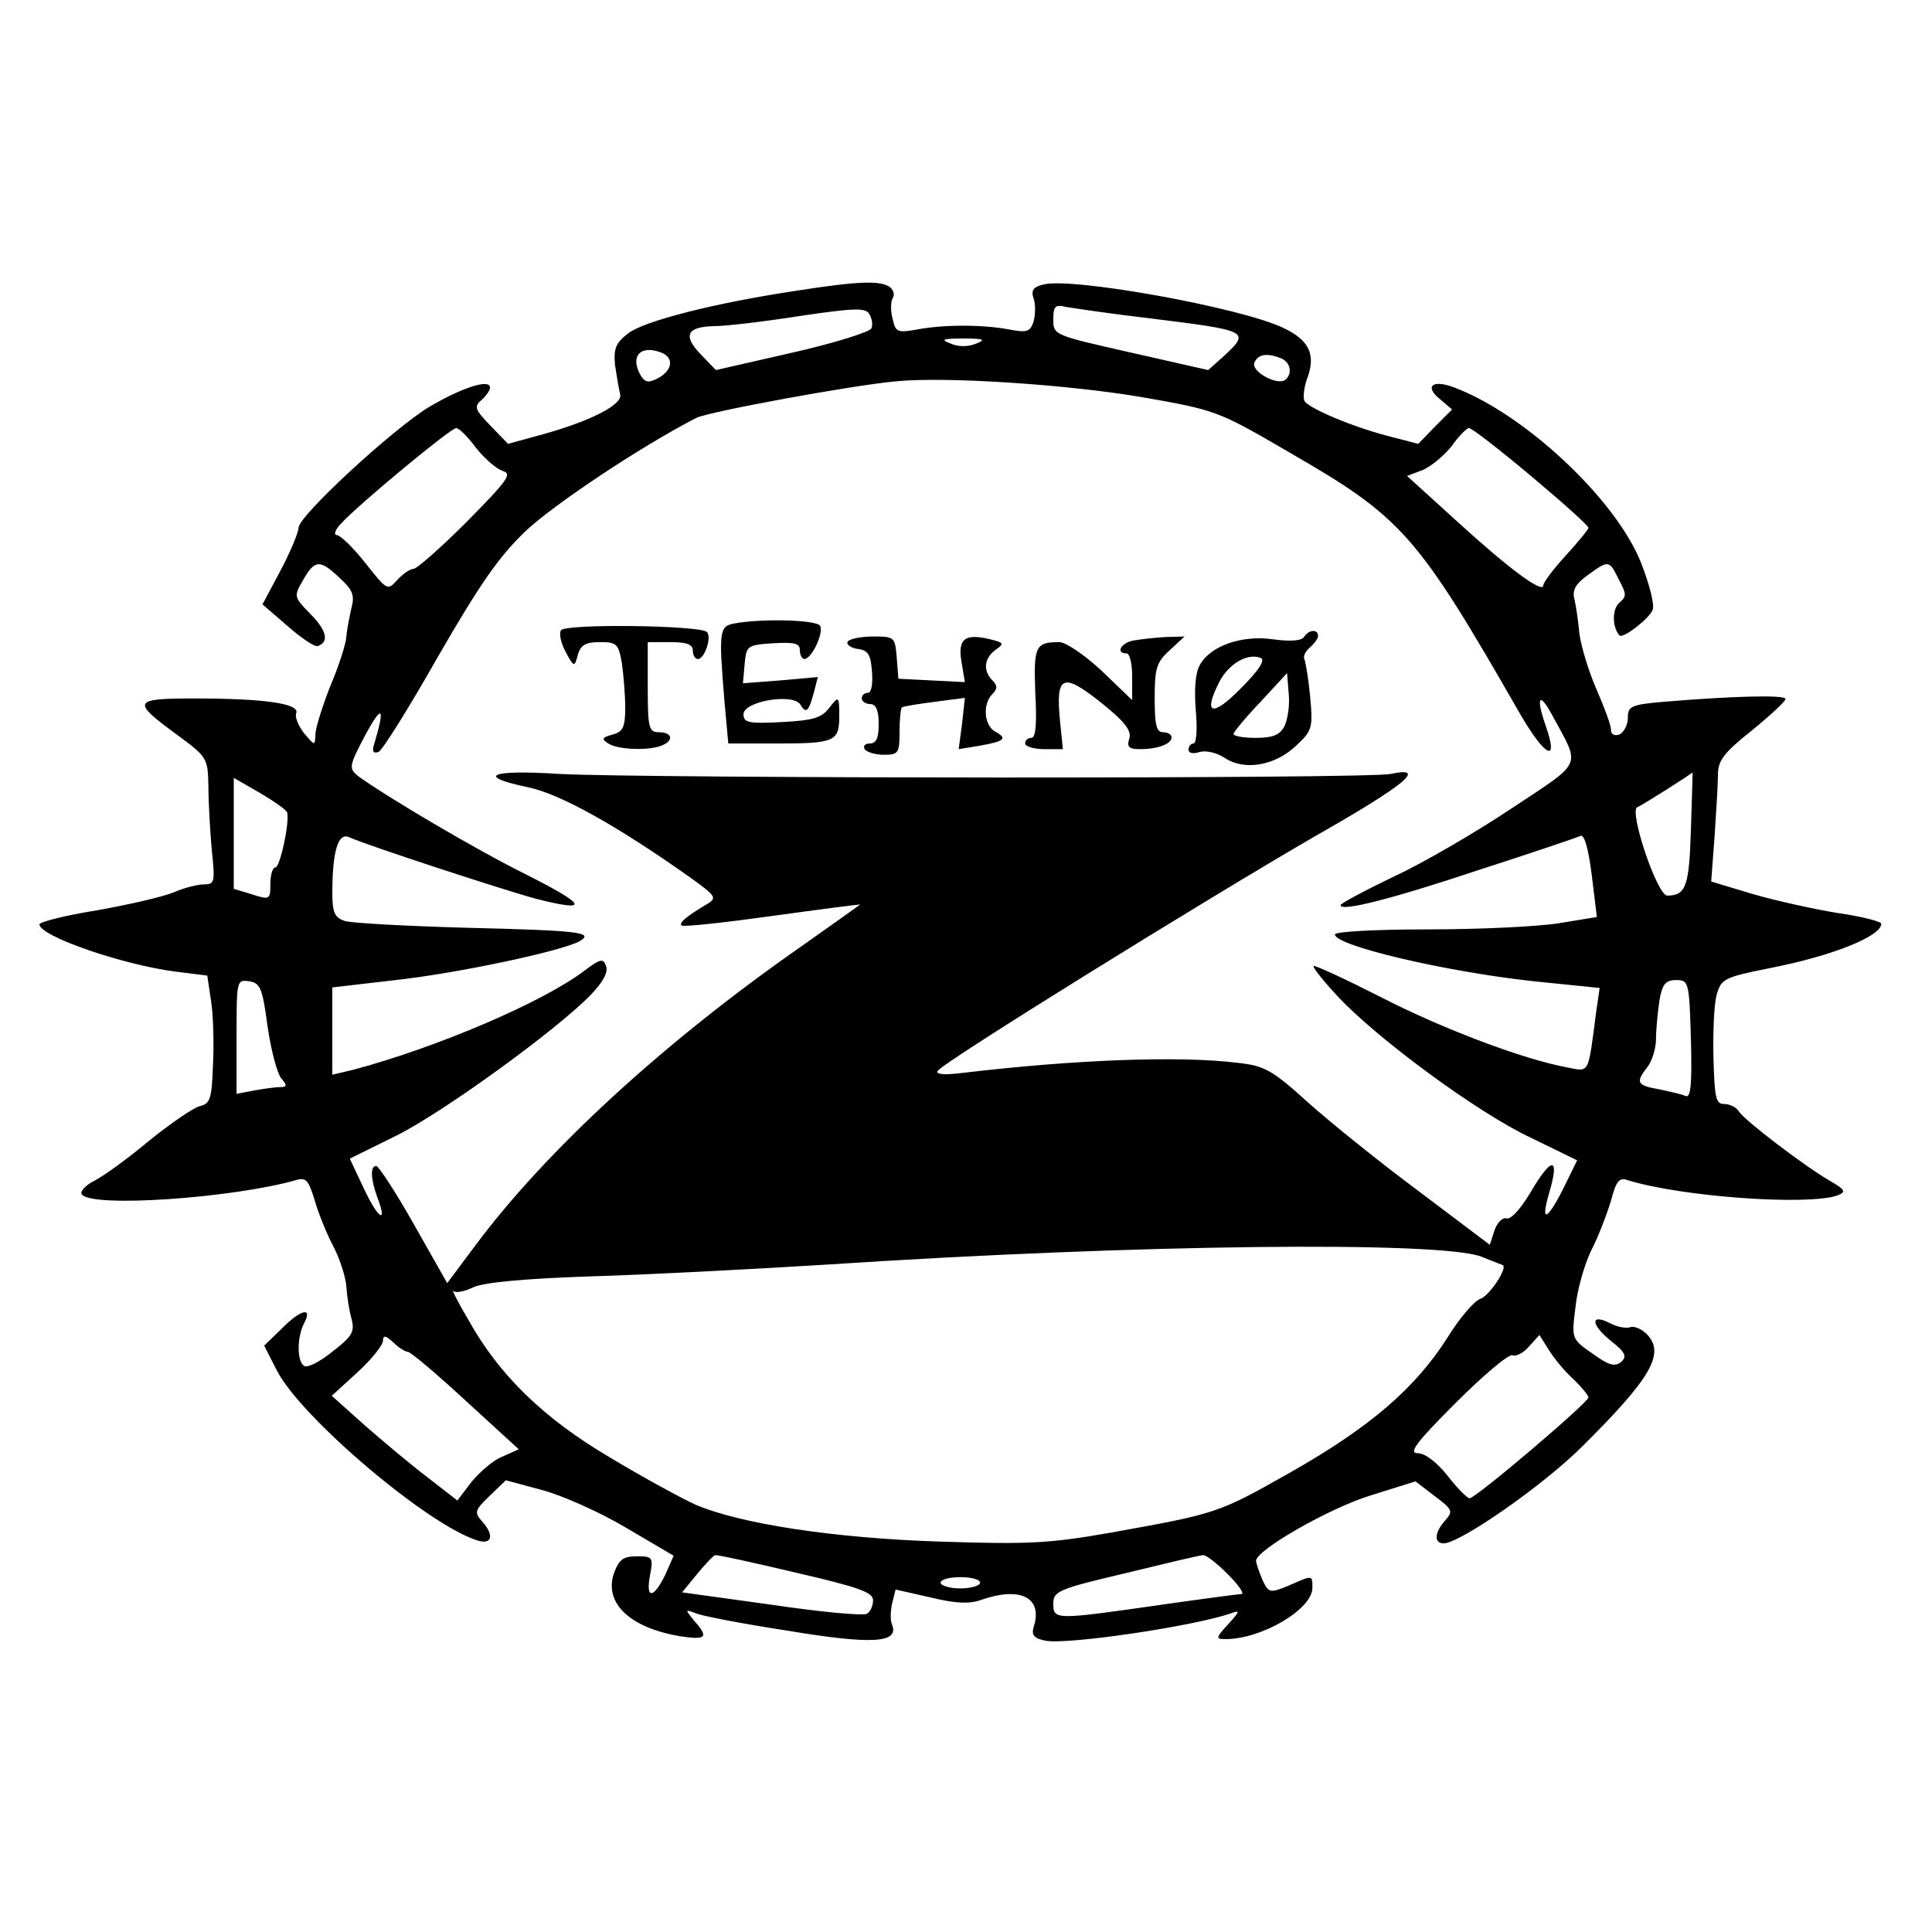 <?xml version="1.0" encoding="UTF-8" standalone="yes"?>
<svg version="1.0" xmlns="http://www.w3.org/2000/svg" width="100mm" height="100mm" viewBox="0 0 343 255" preserveAspectRatio="xMidYMid meet">
  <g transform="translate(0,255) scale(0.1,-0.1)" fill="#000000" stroke="none">
    <path d="M1415 2474 c-147 -22 -272 -54 -300 -76 -22 -17 -26 -27 -23 -57 3
-20 7 -43 9 -51 5 -18 -51 -47 -137 -71 l-62 -17 -31 32 c-28 29 -30 34 -16
46 8 7 15 17 15 22 0 16 -50 0 -109 -35 -64 -39 -231 -193 -231 -214 0 -8 -14
-42 -32 -76 l-32 -60 44 -38 c25 -22 49 -38 54 -36 21 7 16 28 -13 57 -29 30
-30 31 -13 60 21 37 30 37 65 4 23 -21 27 -31 21 -53 -3 -14 -8 -37 -9 -51 -1
-14 -14 -54 -29 -89 -14 -36 -26 -74 -26 -85 -1 -21 -1 -20 -20 2 -10 13 -17
29 -14 36 6 17 -57 26 -182 26 -109 0 -111 -5 -29 -65 53 -39 54 -41 55 -91 0
-28 3 -79 6 -113 6 -57 5 -61 -13 -61 -11 0 -36 -6 -54 -14 -19 -8 -80 -22
-136 -32 -57 -9 -103 -21 -103 -25 0 -21 148 -72 242 -84 l56 -7 7 -47 c4 -27
5 -78 3 -114 -2 -58 -5 -67 -24 -71 -11 -3 -52 -31 -89 -61 -37 -31 -81 -63
-97 -71 -16 -8 -26 -19 -23 -24 15 -25 269 -7 381 25 17 5 22 0 33 -37 7 -24
22 -61 34 -83 11 -22 21 -53 22 -70 1 -16 5 -42 9 -56 6 -23 2 -31 -33 -58
-22 -18 -45 -30 -51 -26 -13 8 -13 51 0 76 16 30 -7 24 -41 -11 l-30 -29 23
-45 c44 -84 268 -274 356 -301 26 -8 30 10 7 35 -13 15 -12 19 14 44 l29 28
63 -17 c35 -9 103 -39 150 -67 l85 -50 -15 -34 c-21 -43 -35 -43 -27 -1 6 32
5 34 -23 34 -25 0 -32 -6 -41 -30 -18 -53 28 -97 118 -112 46 -7 51 -2 24 28
-16 20 -16 20 3 13 11 -5 85 -19 163 -31 150 -25 198 -22 186 10 -4 8 -3 26 0
39 l6 24 62 -14 c45 -11 70 -12 91 -4 70 24 109 3 92 -49 -4 -14 1 -20 22 -24
40 -7 264 26 329 49 16 6 15 3 -5 -19 -23 -25 -23 -27 -5 -27 64 0 154 53 154
91 0 23 1 23 -42 4 -34 -14 -36 -13 -47 11 -6 14 -11 29 -11 33 0 19 129 93
203 116 l80 25 34 -26 c32 -24 33 -27 19 -43 -19 -21 -21 -41 -3 -41 29 0 177
103 246 172 121 120 147 164 116 198 -9 10 -23 16 -30 14 -7 -3 -23 0 -35 6
-36 19 -37 0 -2 -29 28 -22 31 -29 20 -39 -11 -9 -22 -6 -51 15 -37 26 -37 26
-30 82 3 31 16 76 28 101 13 25 28 65 35 88 9 35 15 42 29 37 96 -30 323 -46
374 -27 15 6 13 10 -15 26 -46 27 -151 107 -161 123 -4 7 -16 13 -26 13 -15 0
-17 11 -19 83 -1 45 1 95 6 112 8 27 13 30 93 46 113 22 199 57 199 79 0 4
-35 13 -77 19 -43 7 -111 22 -152 34 l-73 22 6 80 c3 44 6 94 6 110 0 25 11
39 60 78 33 27 60 52 60 56 0 8 -98 5 -217 -5 -58 -5 -63 -8 -63 -29 0 -12 -7
-25 -15 -29 -9 -3 -15 0 -15 9 0 8 -12 40 -26 72 -14 32 -27 76 -30 98 -2 22
-6 50 -9 62 -4 16 3 27 24 42 37 27 38 27 55 -8 14 -26 14 -30 1 -41 -13 -11
-13 -43 0 -58 6 -7 53 30 59 45 4 9 -6 47 -21 85 -45 112 -206 263 -331 310
-39 15 -54 2 -25 -21 l21 -18 -30 -30 -30 -31 -54 14 c-65 17 -140 49 -148 62
-3 6 -1 23 4 38 17 44 5 70 -42 92 -75 36 -374 90 -425 77 -18 -4 -23 -10 -18
-25 4 -11 3 -29 0 -41 -6 -18 -12 -20 -43 -14 -47 9 -117 9 -164 0 -34 -6 -38
-5 -43 18 -4 14 -4 31 0 38 4 6 1 15 -6 20 -18 11 -55 10 -164 -7z m132 -67
c-2 -6 -65 -26 -140 -43 l-136 -31 -27 28 c-32 33 -25 49 24 50 20 0 89 8 152
18 95 14 116 15 123 4 5 -8 7 -19 4 -26z m493 18 c178 -22 180 -23 133 -67
l-28 -25 -137 31 c-137 31 -138 31 -138 59 0 23 3 27 23 22 12 -2 78 -12 147
-20z m-307 -45 c-14 -6 -32 -6 -45 0 -19 7 -15 9 22 9 37 0 41 -2 23 -9z
m-559 -16 c23 -9 20 -31 -5 -45 -17 -9 -23 -8 -30 2 -22 35 -3 58 35 43z
m1100 -10 c18 -7 21 -29 7 -39 -16 -9 -60 16 -54 31 6 15 22 18 47 8z m-247
-69 c131 -23 135 -24 260 -97 203 -117 228 -145 412 -466 45 -77 69 -88 45
-20 -18 52 -11 61 13 16 49 -91 55 -78 -73 -163 -63 -42 -157 -97 -209 -121
-52 -25 -95 -48 -95 -51 0 -12 88 10 247 63 93 30 173 57 179 60 7 3 14 -23
20 -70 l9 -74 -67 -11 c-37 -6 -141 -11 -232 -11 -96 0 -166 -4 -166 -9 0 -20
196 -66 352 -83 l118 -12 -6 -41 c-15 -114 -11 -108 -52 -100 -76 14 -218 67
-331 125 -63 32 -117 57 -119 55 -2 -2 17 -26 43 -54 70 -75 249 -207 343
-251 l82 -40 -25 -51 c-29 -57 -40 -60 -25 -8 20 67 5 67 -34 0 -17 -28 -34
-47 -42 -44 -6 2 -16 -7 -21 -22 l-8 -25 -126 95 c-70 52 -158 123 -197 158
-63 57 -77 65 -124 70 -103 13 -289 6 -491 -18 -32 -4 -47 -2 -42 4 9 15 479
306 669 416 162 92 201 125 135 111 -42 -9 -1323 -8 -1476 0 -124 8 -150 -4
-54 -24 56 -12 157 -68 288 -161 43 -31 46 -35 30 -45 -37 -22 -52 -34 -47
-39 3 -3 76 5 162 17 87 12 156 21 155 20 -1 -1 -49 -35 -107 -76 -242 -169
-450 -360 -576 -529 l-50 -67 -59 104 c-32 57 -63 104 -67 104 -11 0 -10 -23
2 -56 19 -49 1 -38 -24 16 l-25 53 83 41 c84 42 285 188 345 250 22 23 31 40
27 51 -5 14 -10 13 -38 -8 -75 -57 -264 -137 -410 -176 l-38 -9 0 78 0 77 112
13 c109 12 294 51 327 69 27 16 -1 19 -204 24 -104 3 -200 8 -213 12 -18 6
-22 15 -22 50 0 72 10 107 29 99 33 -15 278 -95 334 -110 95 -24 89 -11 -18
43 -89 44 -248 138 -299 175 -17 14 -17 17 13 74 30 55 35 49 15 -18 -4 -12
-1 -16 8 -13 7 3 55 80 106 170 74 128 107 176 155 222 51 48 204 150 303 201
21 11 277 58 354 65 90 9 308 -6 437 -28z m-1182 -90 c15 -19 36 -37 47 -41
18 -5 10 -16 -63 -90 -46 -46 -89 -84 -95 -84 -6 0 -19 -9 -29 -20 -17 -19
-18 -18 -56 30 -22 28 -45 50 -51 50 -6 0 -3 10 8 21 30 33 194 169 204 169 5
0 21 -16 35 -35z m1873 -50 c56 -47 102 -88 102 -92 0 -3 -18 -25 -40 -49 -22
-24 -40 -48 -40 -53 0 -16 -61 29 -155 115 l-87 79 29 11 c15 7 38 26 51 43
12 17 26 31 30 31 5 0 54 -38 110 -85z m284 -627 c-3 -102 -9 -118 -42 -118
-18 0 -69 152 -53 157 8 3 98 60 98 62 0 1 -1 -45 -3 -101z m-2492 29 c4 -19
-13 -97 -21 -97 -5 0 -9 -13 -9 -29 0 -28 -1 -29 -32 -19 l-33 10 0 98 0 99
47 -27 c25 -15 47 -30 48 -35z m-35 -379 c6 -42 17 -83 24 -92 11 -13 11 -16
-2 -16 -8 0 -29 -3 -46 -6 l-31 -6 0 101 c0 100 0 102 22 99 20 -3 24 -12 33
-80z m2527 -23 c2 -78 0 -104 -9 -101 -6 3 -28 8 -47 12 -40 7 -43 12 -21 40
8 10 15 33 15 49 0 17 3 47 6 68 5 30 11 37 30 37 22 0 23 -3 26 -105z m-372
-386 c19 -8 36 -14 38 -15 9 -5 -24 -55 -40 -60 -10 -3 -37 -34 -59 -70 -57
-89 -137 -158 -278 -238 -129 -73 -130 -73 -319 -107 -108 -19 -145 -21 -300
-16 -193 6 -359 32 -438 66 -26 12 -94 49 -152 84 -117 69 -196 146 -250 243
-19 32 -31 56 -27 52 4 -4 19 -1 34 6 17 9 90 16 211 20 102 3 291 13 420 21
546 36 1086 42 1160 14z m-1906 -169 c5 0 51 -39 103 -87 l94 -86 -29 -13
c-16 -6 -40 -27 -55 -45 l-25 -33 -54 42 c-29 22 -79 64 -111 92 l-58 52 46
42 c25 23 45 48 45 56 0 10 5 9 18 -3 10 -10 22 -17 26 -17z m2070 -49 c14
-14 26 -28 26 -32 0 -9 -200 -179 -211 -179 -4 0 -22 18 -39 40 -19 24 -40 40
-53 40 -17 0 -3 19 67 89 49 49 94 87 101 85 6 -3 20 4 30 16 l18 20 17 -27
c10 -16 29 -39 44 -52z m-1381 -343 c112 -26 137 -35 137 -49 0 -10 -5 -21
-11 -24 -5 -4 -82 3 -169 16 l-159 22 27 33 c15 18 29 33 32 33 3 1 67 -13
143 -31z m767 -3 c19 -19 30 -35 24 -35 -5 0 -72 -9 -149 -20 -182 -26 -185
-26 -185 3 0 22 9 26 128 54 70 17 132 32 138 32 5 1 25 -15 44 -34z m-440
-15 c0 -5 -16 -10 -35 -10 -19 0 -35 5 -35 10 0 6 16 10 35 10 19 0 35 -4 35
-10z"/>
    <path d="M1303 1883 c-26 -5 -27 -14 -17 -136 l7 -77 83 0 c106 0 114 3 114
49 0 36 -1 36 -18 14 -14 -18 -29 -22 -85 -25 -58 -3 -67 -1 -67 14 0 23 88
38 101 17 10 -17 15 -12 24 22 l7 27 -67 -6 -66 -5 3 34 c3 33 5 34 51 37 37
2 47 0 47 -12 0 -9 4 -16 8 -16 13 0 35 47 28 59 -7 11 -106 13 -153 4z"/>
    <path d="M996 1871 c-4 -6 0 -23 8 -38 15 -28 16 -28 22 -5 5 17 14 22 39 22
30 0 33 -3 39 -37 3 -21 6 -57 6 -79 0 -35 -4 -43 -22 -48 -19 -5 -21 -8 -8
-16 17 -11 70 -13 94 -4 23 9 20 24 -4 24 -18 0 -20 7 -20 80 l0 80 40 0 c29
0 40 -4 40 -15 0 -8 4 -15 9 -15 12 0 25 39 16 48 -12 12 -252 15 -259 3z"/>
    <path d="M2315 1859 c-5 -7 -25 -8 -55 -4 -56 8 -112 -12 -130 -46 -8 -14 -10
-44 -7 -81 3 -32 1 -58 -4 -58 -5 0 -9 -5 -9 -11 0 -6 8 -8 20 -4 11 3 30 -1
45 -11 35 -23 90 -13 127 23 28 26 29 32 24 86 -3 32 -8 61 -10 66 -3 5 1 14
9 21 8 7 15 16 15 21 0 13 -17 11 -25 -2z m-112 -91 c-51 -52 -68 -47 -38 12
17 32 50 51 73 42 9 -3 -2 -21 -35 -54z m77 -68 c-8 -15 -21 -20 -50 -20 -22
0 -40 3 -40 7 0 3 21 29 48 57 l47 51 3 -37 c2 -21 -2 -46 -8 -58z"/>
    <path d="M1505 1851 c-3 -5 5 -11 17 -13 19 -2 24 -10 26 -40 2 -22 -1 -38 -7
-38 -6 0 -11 -4 -11 -10 0 -5 7 -10 15 -10 10 0 15 -11 15 -35 0 -25 -4 -35
-16 -35 -8 0 -12 -4 -9 -10 3 -5 19 -10 34 -10 26 0 28 3 28 40 0 22 2 42 4
44 2 2 28 6 58 10 l54 7 -5 -46 -6 -45 37 6 c45 8 50 13 28 25 -20 11 -23 49
-5 67 9 9 9 15 0 24 -17 17 -15 39 5 54 16 11 16 13 -9 19 -45 11 -58 1 -51
-40 l6 -36 -59 3 -59 3 -3 38 c-3 36 -4 37 -42 37 -21 0 -41 -4 -45 -9z"/>
    <path d="M2013 1853 c-23 -4 -33 -23 -13 -23 6 0 10 -19 10 -41 l0 -42 -54 52
c-30 28 -64 51 -75 51 -43 0 -46 -7 -43 -90 3 -54 1 -80 -7 -80 -6 0 -11 -4
-11 -10 0 -5 15 -10 34 -10 l33 0 -5 49 c-8 82 4 88 71 35 44 -35 56 -51 52
-65 -5 -15 -1 -19 19 -19 31 0 56 9 56 21 0 5 -7 9 -15 9 -12 0 -15 13 -15 60
0 53 3 64 26 85 l27 25 -34 -1 c-19 -1 -44 -4 -56 -6z"/>
  </g>
</svg>
